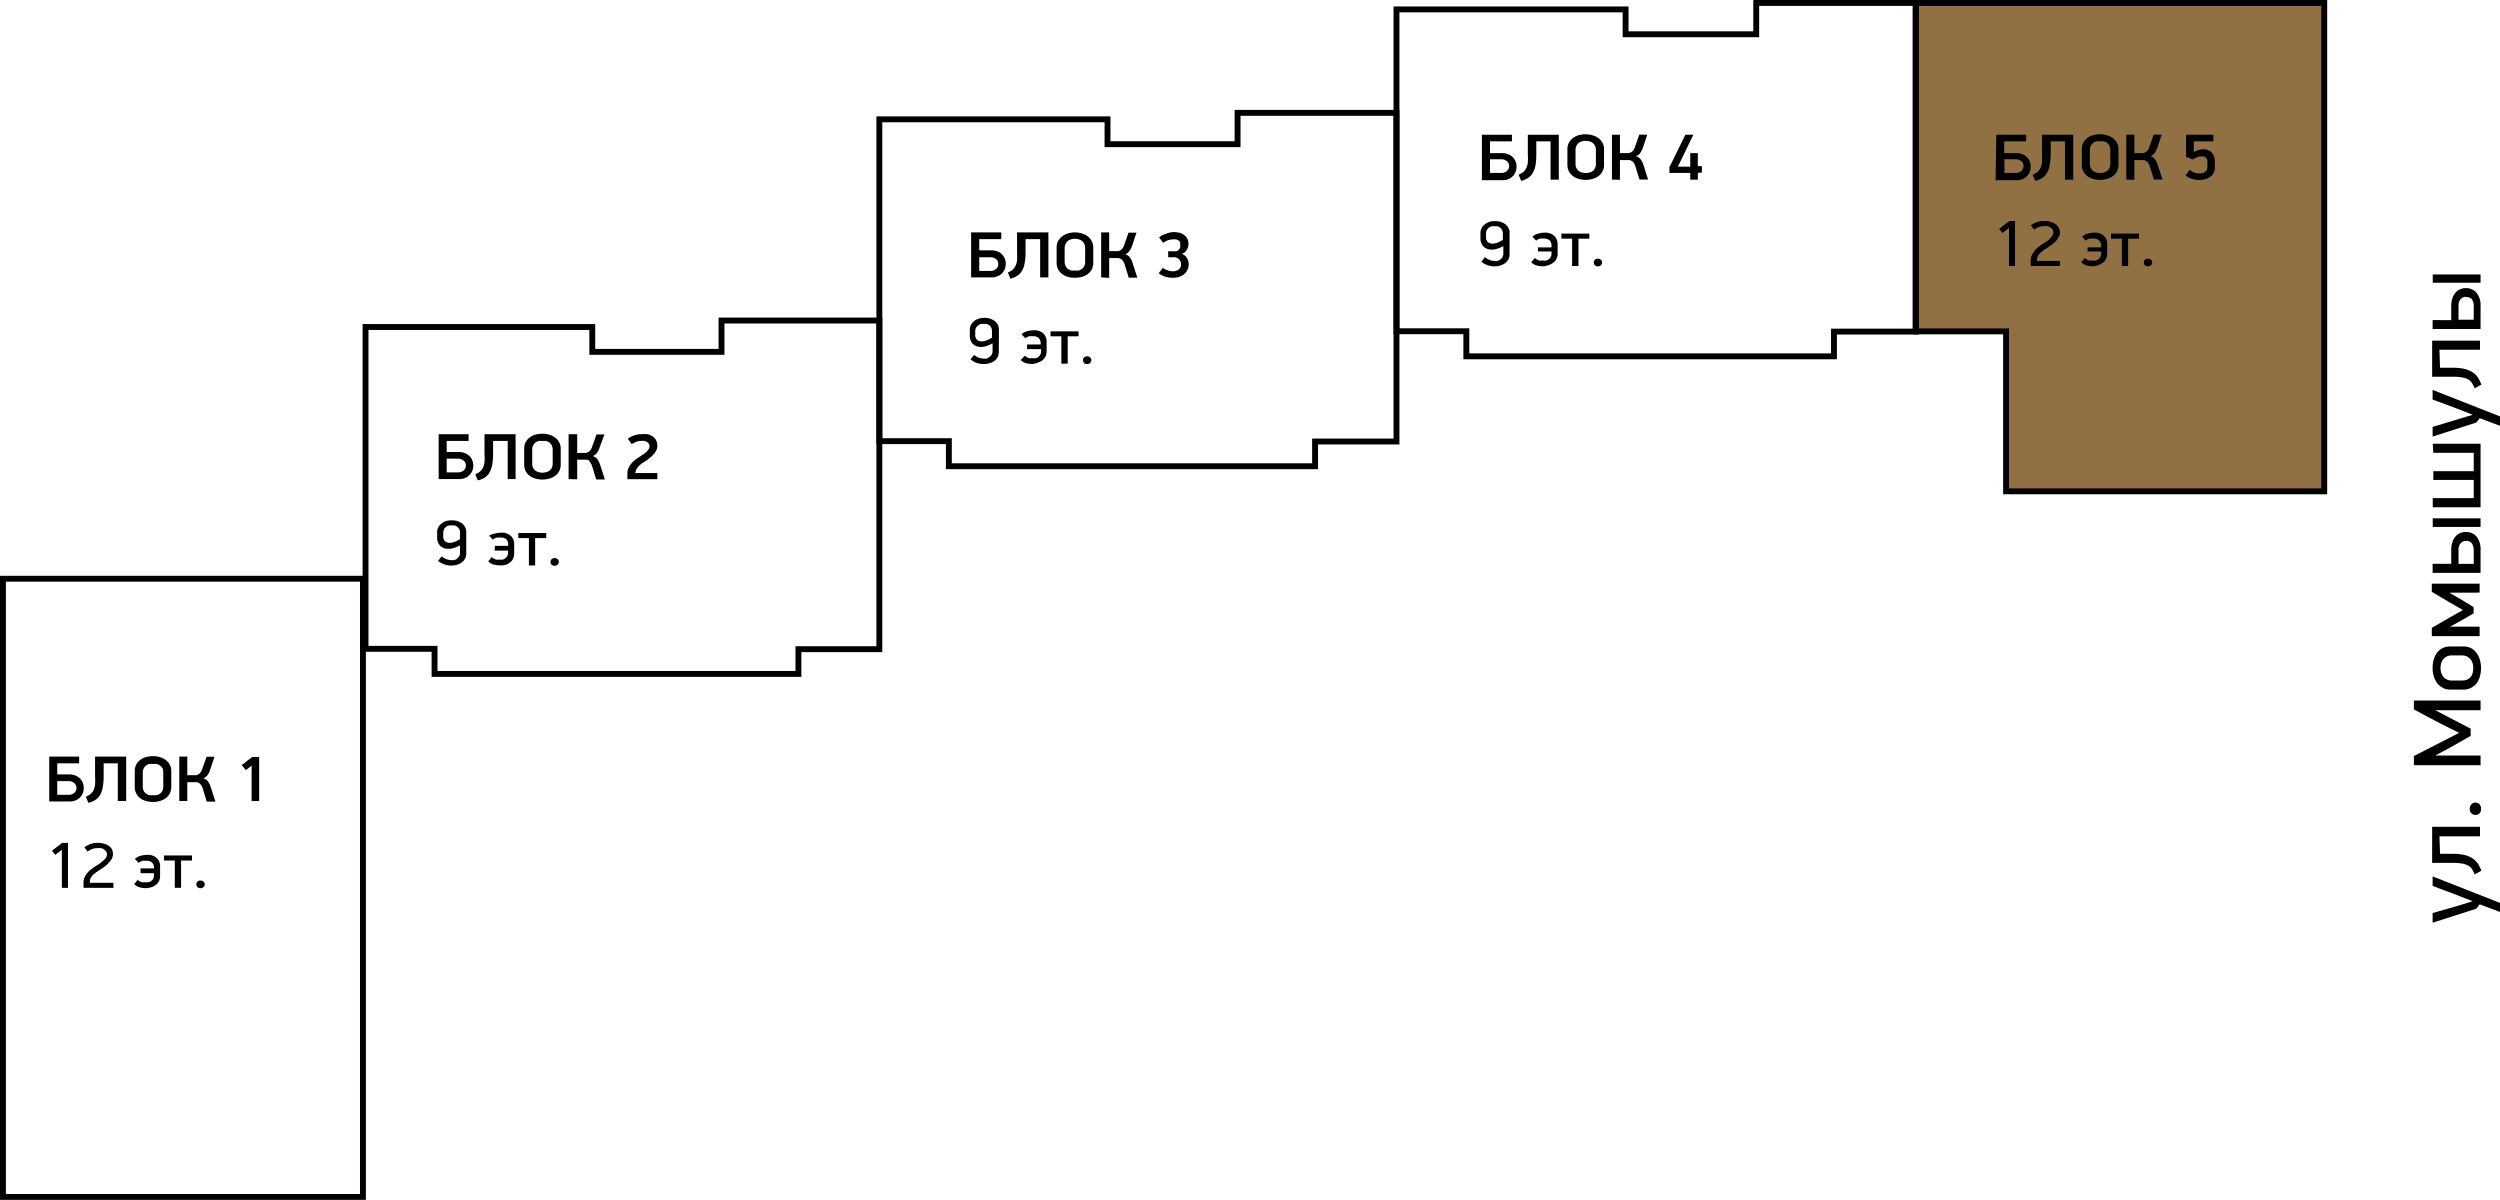 <?xml version="1.0" encoding="UTF-8"?> <svg xmlns="http://www.w3.org/2000/svg" viewBox="0 0 212.23 101.86"> <defs> <style>.cls-1{fill:#917044;}.cls-1,.cls-2{stroke:#000;stroke-miterlimit:10;stroke-width:0.5px;}.cls-2{fill:none;}</style> </defs> <g id="Слой_2" data-name="Слой 2"> <g id="Слой_2-2" data-name="Слой 2"> <polygon class="cls-1" points="162.63 0.25 197.31 0.25 197.31 41.71 170.3 41.71 170.3 28.13 162.63 28.13 162.63 0.25"></polygon> <polygon class="cls-2" points="118.55 0.8 118.55 28.12 124.48 28.12 124.48 30.25 155.69 30.25 155.69 28.15 162.63 28.15 162.63 0.25 149.09 0.25 149.09 2.91 138 2.91 138 0.8 118.55 0.8"></polygon> <polygon class="cls-2" points="74.65 10.13 74.65 37.45 80.55 37.45 80.55 39.58 111.64 39.58 111.64 37.48 118.55 37.48 118.55 9.58 105.06 9.58 105.06 12.24 94.02 12.24 94.02 10.13 74.65 10.13"></polygon> <polygon class="cls-2" points="31.03 27.76 31.03 55.08 36.89 55.08 36.89 57.21 67.78 57.21 67.78 55.11 74.65 55.11 74.65 27.21 61.25 27.21 61.25 29.87 50.28 29.87 50.28 27.76 31.03 27.76"></polygon> <path d="M212.23,77.42l-1.72-.65-.29.37-3.71,1.19v-.82L208.3,77l1.62-.49v0l-1.62-.63-1.79-.67v-.81l5.72,2.25Z"></path> <path d="M207.14,72.48h1.1a4.39,4.39,0,0,1,1,.11,2,2,0,0,1,.69.3,1.71,1.71,0,0,1,.44.45,3.46,3.46,0,0,1,.28.58l-.57.31a4.5,4.5,0,0,0-.22-.44.93.93,0,0,0-.32-.3,1.56,1.56,0,0,0-.53-.18,4.93,4.93,0,0,0-.86-.06h-1.68V70.19h4.06V71h-3.44Z"></path> <path d="M210.13,69.18a.48.48,0,0,1-.47-.5.54.54,0,0,1,.15-.41.47.47,0,0,1,.32-.14.5.5,0,0,1,.35.14.58.58,0,0,1,.14.41.45.45,0,0,1-.14.37A.48.48,0,0,1,210.13,69.18Z"></path> <path d="M208.73,62.2l-1.5-.75-2.31-1.22v-.76h5.66v.82h-3.85v0l1.09.57,1.92,1v.61l-1.76,1-1.25.67v0h3.85v.82h-5.66v-.78L207.23,63l1.5-.77Z"></path> <path d="M209.14,54.88a1.39,1.39,0,0,1,.63.14,1.42,1.42,0,0,1,.47.41,1.84,1.84,0,0,1,.28.58,2.57,2.57,0,0,1,0,1.42,1.84,1.84,0,0,1-.28.58,1.34,1.34,0,0,1-.47.38,1.28,1.28,0,0,1-.63.15H208a1.33,1.33,0,0,1-.63-.15,1.61,1.61,0,0,1-.47-.39,2.1,2.1,0,0,1-.29-.58,2.39,2.39,0,0,1-.1-.71,2.45,2.45,0,0,1,.1-.74,2,2,0,0,1,.29-.58,1.43,1.43,0,0,1,.47-.38,1.45,1.45,0,0,1,.63-.13Zm-1,.76a1,1,0,0,0-.45.1,1.05,1.05,0,0,0-.3.25,1.11,1.11,0,0,0-.16.35,1.49,1.49,0,0,0-.05.36,1.65,1.65,0,0,0,.05.38,1.17,1.17,0,0,0,.16.34.91.91,0,0,0,.3.25.88.88,0,0,0,.45.1H209a1.21,1.21,0,0,0,.45-.08,1,1,0,0,0,.3-.23,1,1,0,0,0,.16-.34,1.86,1.86,0,0,0,.05-.42,1.49,1.49,0,0,0-.05-.36,1.11,1.11,0,0,0-.16-.35,1.05,1.05,0,0,0-.3-.25,1,1,0,0,0-.45-.1Z"></path> <path d="M208,50.36l.84.48,1.15.7v.53l-1,.58-1,.55v0h2.51V54h-4.06V53.3l1.54-.89,1.1-.62-1.09-.63-1.55-.92v-.69h4.06v.76H208Z"></path> <path d="M208.09,47.86V46.69a1.91,1.91,0,0,1,.1-.66,1.22,1.22,0,0,1,.26-.48,1,1,0,0,1,.39-.29,1.12,1.12,0,0,1,.48-.1,1.17,1.17,0,0,1,.92.39,1.72,1.72,0,0,1,.34,1.15v1.93h-4.07v-.77Zm2.49-3.13h-4.06V44h4.06Zm-1.26,1.19a.58.58,0,0,0-.42.19.81.81,0,0,0-.19.61v1.15H210V46.72a1,1,0,0,0-.16-.59A.57.57,0,0,0,209.32,45.92Z"></path> <path d="M206.52,37.67h4.06v5.39h-4.06v-.77H210V40.74h-3.43V40H210V38.44h-3.43Z"></path> <path d="M212.23,36.15l-1.72-.65-.29.37-3.71,1.19v-.82l1.79-.54,1.62-.49v0l-1.62-.63-1.79-.66v-.82l5.72,2.25Z"></path> <path d="M207.14,31.22h1.1a4.45,4.45,0,0,1,1,.1,2.47,2.47,0,0,1,.69.3,1.71,1.71,0,0,1,.44.45,3.46,3.46,0,0,1,.28.58l-.57.31a4.26,4.26,0,0,0-.22-.43.87.87,0,0,0-.32-.31,1.56,1.56,0,0,0-.53-.18,4.93,4.93,0,0,0-.86-.06h-1.68V28.92h4.06v.77h-3.44Z"></path> <path d="M208.09,27.18V26a2,2,0,0,1,.1-.67,1.38,1.38,0,0,1,.26-.48,1,1,0,0,1,.39-.29,1.12,1.12,0,0,1,.48-.1,1.15,1.15,0,0,1,.92.4,1.67,1.67,0,0,1,.34,1.14v1.93h-4.07v-.76ZM210.58,24h-4.06V23.3h4.06Zm-1.26,1.19a.62.62,0,0,0-.42.19.84.84,0,0,0-.19.62v1.14H210V26a1,1,0,0,0-.16-.6A.6.6,0,0,0,209.32,25.23Z"></path> <rect class="cls-2" x="0.25" y="49.13" width="30.56" height="52.48"></rect> <path d="M4.18,64.23H6.72v.57H4.86v.94h1a1.47,1.47,0,0,1,.53.09,1.25,1.25,0,0,1,.39.25,1.15,1.15,0,0,1,.25.37,1.26,1.26,0,0,1,.08.43,1.23,1.23,0,0,1-.07.42,1.17,1.17,0,0,1-.22.37,1.13,1.13,0,0,1-.39.27,1.29,1.29,0,0,1-.55.1H4.18Zm.68,3.24h.95a.72.72,0,0,0,.49-.16.53.53,0,0,0,.19-.43.5.5,0,0,0-.2-.41.72.72,0,0,0-.49-.16H4.86Z"></path> <path d="M8.8,64.8v1.11a5.64,5.64,0,0,1-.07.89,2.05,2.05,0,0,1-.22.66,1.31,1.31,0,0,1-.4.44,1.78,1.78,0,0,1-.61.25l-.21-.52a1.43,1.43,0,0,0,.39-.22.93.93,0,0,0,.26-.33,1.52,1.52,0,0,0,.13-.48,4.64,4.64,0,0,0,0-.7V64.23h2.64V68H10V64.8Z"></path> <path d="M14.54,66.81a1.18,1.18,0,0,1-.12.53,1.08,1.08,0,0,1-.33.4,1.38,1.38,0,0,1-.5.25,1.93,1.93,0,0,1-.6.09,2.06,2.06,0,0,1-.62-.09,1.34,1.34,0,0,1-.49-.25,1.05,1.05,0,0,1-.32-.4,1.18,1.18,0,0,1-.12-.53V65.45a1.12,1.12,0,0,1,.12-.53,1.16,1.16,0,0,1,.33-.4,1.51,1.51,0,0,1,.49-.25,2.37,2.37,0,0,1,.61-.08,2,2,0,0,1,.6.09,1.47,1.47,0,0,1,.5.25,1.16,1.16,0,0,1,.33.4,1.12,1.12,0,0,1,.12.53Zm-.68-1.25a.8.8,0,0,0-.07-.36A.79.79,0,0,0,13.6,65a1,1,0,0,0-.29-.14,1.12,1.12,0,0,0-.32,0,1.15,1.15,0,0,0-.33,0,.82.82,0,0,0-.28.14.79.79,0,0,0-.19.25.8.8,0,0,0-.07.36v1.15a.8.8,0,0,0,.07.36.59.59,0,0,0,.2.24.7.7,0,0,0,.27.14,1.2,1.2,0,0,0,.33,0,1.13,1.13,0,0,0,.32,0,.78.78,0,0,0,.29-.14.65.65,0,0,0,.19-.24.8.8,0,0,0,.07-.36Z"></path> <path d="M15.22,68V64.23h.68v1.58h.75a.84.84,0,0,0,.2-.08.64.64,0,0,0,.17-.16.86.86,0,0,0,.14-.27l.38-1.06h.67l-.37,1.11a1.48,1.48,0,0,1-.24.47.76.76,0,0,1-.35.25.74.74,0,0,1,.41.27,1.79,1.79,0,0,1,.23.48l.4,1.23h-.74l-.34-1.12a1,1,0,0,0-.13-.28.7.7,0,0,0-.18-.17.49.49,0,0,0-.21-.08l-.23,0H15.9V68Z"></path> <path d="M21.36,68V65l-.49.38-.35-.43a1.46,1.46,0,0,0,.2-.15l.24-.2.26-.19.19-.15H22V68Z"></path> <path d="M5.25,75.37V72.14l-.56.43-.28-.35.87-.67h.49v3.82Z"></path> <path d="M9.59,72.52a.83.83,0,0,1-.11.4,1.93,1.93,0,0,1-.28.36,2.51,2.51,0,0,1-.35.31l-.35.24a2.85,2.85,0,0,0-.26.17,3.15,3.15,0,0,0-.29.22,1.13,1.13,0,0,0-.22.27.5.5,0,0,0-.1.31v.14h2v.43H7.09v-.45a1,1,0,0,1,.09-.43,1.25,1.25,0,0,1,.23-.38,1.64,1.64,0,0,1,.33-.31,3.89,3.89,0,0,1,.39-.28l.33-.21a2.48,2.48,0,0,0,.3-.25A1,1,0,0,0,9,72.81a.57.57,0,0,0,.08-.28A.41.41,0,0,0,9,72.28a.62.62,0,0,0-.18-.18.74.74,0,0,0-.26-.1.9.9,0,0,0-.28,0,1.4,1.4,0,0,0-.47.08,2,2,0,0,0-.38.21l-.27-.36a2.51,2.51,0,0,1,.49-.27,1.81,1.81,0,0,1,.63-.11,2,2,0,0,1,.49.06,1.49,1.49,0,0,1,.43.17,1.11,1.11,0,0,1,.3.31A1,1,0,0,1,9.59,72.52Z"></path> <path d="M12.39,75.4a2.32,2.32,0,0,1-.52-.07,1,1,0,0,1-.48-.28l.3-.36a1,1,0,0,0,.19.14.83.83,0,0,0,.18.07l.16,0h.15l.24,0a.57.57,0,0,0,.22-.11.66.66,0,0,0,.18-.19.67.67,0,0,0,.06-.3v-.17H11.93v-.41h1.14v0a.59.59,0,0,0-.17-.5.7.7,0,0,0-.47-.15h-.15l-.18,0-.17.07a.91.91,0,0,0-.16.11l-.32-.33a1.18,1.18,0,0,1,.49-.27,2.14,2.14,0,0,1,.54-.08,1.1,1.1,0,0,1,.83.28.91.91,0,0,1,.28.7v.81a.93.93,0,0,1-.09.42.8.8,0,0,1-.25.32,1.28,1.28,0,0,1-.38.21A1.85,1.85,0,0,1,12.39,75.4Z"></path> <path d="M15.37,73.05v2.32h-.53V73.05h-.92v-.43H16.3v.43Z"></path> <path d="M16.67,75.06a.29.29,0,0,1,.09-.21.3.3,0,0,1,.25-.1.33.33,0,0,1,.27.1.26.26,0,0,1,.1.21.33.33,0,0,1-.1.24.37.37,0,0,1-.27.1.34.34,0,0,1-.25-.1A.32.32,0,0,1,16.67,75.06Z"></path> <path d="M37.24,36.86h2.54v.57H37.92v.94h1a1.53,1.53,0,0,1,.54.09,1.38,1.38,0,0,1,.39.25,1,1,0,0,1,.24.37,1.07,1.07,0,0,1,.09.43,1.54,1.54,0,0,1-.07.42,1.2,1.2,0,0,1-.23.37,1.09,1.09,0,0,1-.38.27,1.32,1.32,0,0,1-.55.1H37.24Zm.68,3.24h.95a.72.72,0,0,0,.49-.16.56.56,0,0,0,.19-.43.5.5,0,0,0-.2-.41.72.72,0,0,0-.49-.16h-.94Z"></path> <path d="M41.86,37.43v1.11a5.64,5.64,0,0,1-.07.89,2.33,2.33,0,0,1-.22.66,1.31,1.31,0,0,1-.4.44,1.78,1.78,0,0,1-.61.25l-.21-.52a1.43,1.43,0,0,0,.39-.22,1.06,1.06,0,0,0,.26-.33,1.52,1.52,0,0,0,.13-.48,4.64,4.64,0,0,0,0-.7V36.86h2.64v3.81H43.1V37.43Z"></path> <path d="M47.6,39.44a1.15,1.15,0,0,1-.12.53,1.08,1.08,0,0,1-.33.4,1.38,1.38,0,0,1-.5.25,2,2,0,0,1-.6.09,2.06,2.06,0,0,1-.62-.09,1.34,1.34,0,0,1-.49-.25,1.08,1.08,0,0,1-.33-.4,1.29,1.29,0,0,1-.11-.53V38.08a1.12,1.12,0,0,1,.12-.53,1.16,1.16,0,0,1,.33-.4,1.51,1.51,0,0,1,.49-.25,2.37,2.37,0,0,1,.61-.08,2,2,0,0,1,.6.09,1.51,1.51,0,0,1,.49.25,1.09,1.09,0,0,1,.34.4,1.12,1.12,0,0,1,.12.53Zm-.68-1.25a1,1,0,0,0-.07-.36.74.74,0,0,0-.48-.39,1.12,1.12,0,0,0-.32,0,1.27,1.27,0,0,0-.34,0,.87.87,0,0,0-.27.14.79.79,0,0,0-.19.25.8.8,0,0,0-.07.36v1.15a.8.8,0,0,0,.07.36.79.79,0,0,0,.19.25.9.9,0,0,0,.28.13,1.2,1.2,0,0,0,.33.05,1.13,1.13,0,0,0,.32-.05.8.8,0,0,0,.28-.13.82.82,0,0,0,.2-.25,1,1,0,0,0,.07-.36Z"></path> <path d="M48.27,40.67V36.86H49v1.59h.53l.21,0a.9.9,0,0,0,.21-.08.64.64,0,0,0,.17-.16.68.68,0,0,0,.14-.27l.38-1.06h.67L50.9,38a1.48,1.48,0,0,1-.24.47.76.76,0,0,1-.35.25.74.74,0,0,1,.41.27,1.79,1.79,0,0,1,.23.48l.4,1.23h-.74l-.34-1.12a.81.81,0,0,0-.14-.28A.69.69,0,0,0,50,39.1a.49.49,0,0,0-.21-.08l-.23,0H49v1.67Z"></path> <path d="M55.8,37.86a.8.8,0,0,1-.07.34,1.81,1.81,0,0,1-.45.57L55,39a3,3,0,0,1-.32.22,2.62,2.62,0,0,0-.34.24,1.93,1.93,0,0,0-.27.3,1.06,1.06,0,0,0-.14.4h1.87v.52H53.26v-.49a1.18,1.18,0,0,1,.08-.43,1.34,1.34,0,0,1,.22-.36,2.27,2.27,0,0,1,.3-.32c.12-.09.24-.18.37-.26l.33-.22c.11-.07.21-.15.3-.22a1.41,1.41,0,0,0,.2-.24.42.42,0,0,0,.08-.26.37.37,0,0,0-.06-.21.54.54,0,0,0-.15-.15.79.79,0,0,0-.23-.09,1,1,0,0,0-.25,0,1.11,1.11,0,0,0-.44.08,1.52,1.52,0,0,0-.38.2l-.33-.46a1.62,1.62,0,0,1,.52-.28,1.85,1.85,0,0,1,.67-.11,2.61,2.61,0,0,1,.48,0,1.33,1.33,0,0,1,.42.18,1.14,1.14,0,0,1,.3.32A1,1,0,0,1,55.8,37.86Z"></path> <path d="M39.58,47a.82.82,0,0,1-.1.42,1,1,0,0,1-.27.32,1.66,1.66,0,0,1-.4.2,2,2,0,0,1-.49.07,1.62,1.62,0,0,1-.66-.12,1.93,1.93,0,0,1-.47-.27l.3-.39a1.29,1.29,0,0,0,.39.23,1,1,0,0,0,.43.09.75.75,0,0,0,.24,0,.86.86,0,0,0,.24-.11.7.7,0,0,0,.18-.2.59.59,0,0,0,.08-.31v-.64a2.3,2.3,0,0,1-.53.23,1.41,1.41,0,0,1-.42.07,1,1,0,0,1-.73-.25,1,1,0,0,1-.26-.72v-.43a.88.88,0,0,1,.1-.43.87.87,0,0,1,.28-.32,1.22,1.22,0,0,1,.39-.21,1.84,1.84,0,0,1,.47-.06,1.7,1.7,0,0,1,.46.06,1.64,1.64,0,0,1,.4.19,1,1,0,0,1,.27.32.82.82,0,0,1,.1.42Zm-1.95-1.47a.52.52,0,0,0,.15.42.59.59,0,0,0,.39.13,1,1,0,0,0,.42-.08,2.82,2.82,0,0,0,.46-.23v-.55a.7.7,0,0,0-.06-.3.82.82,0,0,0-.17-.2.61.61,0,0,0-.23-.11,1,1,0,0,0-.24,0,1.18,1.18,0,0,0-.25,0,.7.7,0,0,0-.23.11.58.58,0,0,0-.17.21.54.54,0,0,0-.07.29Z"></path> <path d="M42.45,48a2.49,2.49,0,0,1-.53-.07,1,1,0,0,1-.47-.28l.3-.36a1,1,0,0,0,.19.14l.18.08.16,0h.15l.24,0a.57.57,0,0,0,.22-.11.52.52,0,0,0,.17-.19.56.56,0,0,0,.07-.3v-.17H42v-.4h1.14v-.07a.62.62,0,0,0-.17-.5.75.75,0,0,0-.47-.14h-.15l-.18,0-.17.07a.91.91,0,0,0-.16.11l-.32-.33A1.18,1.18,0,0,1,42,45.3a2.14,2.14,0,0,1,.54-.08,1.1,1.1,0,0,1,.83.28.91.91,0,0,1,.28.7V47a.93.93,0,0,1-.09.42.89.89,0,0,1-.25.32,1.28,1.28,0,0,1-.38.21A1.85,1.85,0,0,1,42.45,48Z"></path> <path d="M45.43,45.68V48H44.9V45.68H44v-.43h2.37v.43Z"></path> <path d="M46.73,47.69a.33.33,0,0,1,.34-.31.33.33,0,0,1,.27.1.28.28,0,0,1,.1.21.31.31,0,0,1-.1.24.37.37,0,0,1-.27.1.34.34,0,0,1-.25-.1A.32.32,0,0,1,46.73,47.69Z"></path> <path d="M82.44,19.73H85v.57H83.13v.95h1a1.44,1.44,0,0,1,.53.09,1.09,1.09,0,0,1,.4.25,1.26,1.26,0,0,1,.24.36,1.11,1.11,0,0,1,.08.44,1.18,1.18,0,0,1-.07.41,1.07,1.07,0,0,1-.22.37.94.94,0,0,1-.38.27,1.33,1.33,0,0,1-.56.11H82.44ZM83.13,23h.94a.71.71,0,0,0,.49-.17.56.56,0,0,0,0-.84.8.8,0,0,0-.5-.15h-.93Z"></path> <path d="M87.06,20.3v1.11a4.84,4.84,0,0,1-.07.9,1.78,1.78,0,0,1-.22.65,1.14,1.14,0,0,1-.4.44,1.65,1.65,0,0,1-.6.26l-.21-.53a1.47,1.47,0,0,0,.39-.22,1,1,0,0,0,.25-.32,1.66,1.66,0,0,0,.14-.49,6.43,6.43,0,0,0,0-.69V19.73H89v3.82h-.7V20.3Z"></path> <path d="M92.81,22.31a1.19,1.19,0,0,1-.12.54,1.16,1.16,0,0,1-.33.4,1.67,1.67,0,0,1-.5.25,2.37,2.37,0,0,1-1.22,0,1.42,1.42,0,0,1-.49-.25,1.16,1.16,0,0,1-.33-.4,1.19,1.19,0,0,1-.12-.54V21a1.19,1.19,0,0,1,.12-.54,1.41,1.41,0,0,1,.34-.39,1.51,1.51,0,0,1,.49-.25,1.93,1.93,0,0,1,.6-.09,2,2,0,0,1,.6.09,1.56,1.56,0,0,1,.5.25,1.26,1.26,0,0,1,.33.4,1.08,1.08,0,0,1,.13.54Zm-.69-1.25a.75.75,0,0,0-.07-.35.69.69,0,0,0-.19-.25.82.82,0,0,0-.28-.14,1.26,1.26,0,0,0-.33-.05,1.14,1.14,0,0,0-.33.05.77.77,0,0,0-.27.14.6.6,0,0,0-.19.25.75.75,0,0,0-.08.35v1.16a.8.8,0,0,0,.08.36.57.57,0,0,0,.19.24.82.82,0,0,0,.28.14,1.12,1.12,0,0,0,.32,0,1.24,1.24,0,0,0,.33,0,.82.82,0,0,0,.28-.14.65.65,0,0,0,.19-.24.8.8,0,0,0,.07-.36Z"></path> <path d="M93.48,23.55V19.73h.68v1.59h.54l.21,0a.68.68,0,0,0,.2-.07.67.67,0,0,0,.18-.16,1.13,1.13,0,0,0,.14-.27l.37-1.07h.68l-.37,1.11a1.6,1.6,0,0,1-.25.47.67.67,0,0,1-.34.25.79.79,0,0,1,.4.28,1.34,1.34,0,0,1,.23.48l.4,1.23h-.73l-.35-1.13a1.46,1.46,0,0,0-.13-.28.58.58,0,0,0-.18-.17.7.7,0,0,0-.2-.08l-.23,0h-.57v1.68Z"></path> <path d="M99.63,19.7a2.4,2.4,0,0,1,.46.05,1.12,1.12,0,0,1,.4.18.86.86,0,0,1,.29.31,1,1,0,0,1,.11.47.92.92,0,0,1-.15.51.8.8,0,0,1-.41.33.83.83,0,0,1,.43.35,1,1,0,0,1,.15.51,1.05,1.05,0,0,1-.12.52,1,1,0,0,1-.3.37,1.19,1.19,0,0,1-.42.21,1.61,1.61,0,0,1-.49.07,2.17,2.17,0,0,1-.69-.1,2,2,0,0,1-.52-.28.46.46,0,0,1,.07-.1,1.13,1.13,0,0,1,.1-.13l.1-.14.07-.1a1.17,1.17,0,0,0,.4.21,1.14,1.14,0,0,0,.43.09.78.78,0,0,0,.53-.16.53.53,0,0,0,.19-.43.6.6,0,0,0-.17-.43.58.58,0,0,0-.44-.17h-.48v-.51h.48a.78.78,0,0,0,.21,0,.52.52,0,0,0,.19-.11.59.59,0,0,0,.13-.18.49.49,0,0,0,0-.25.52.52,0,0,0,0-.23.43.43,0,0,0-.15-.15.67.67,0,0,0-.21-.09l-.23,0a1.53,1.53,0,0,0-.45.08,1.32,1.32,0,0,0-.39.22l-.08-.1-.1-.14-.1-.14-.07-.09a1.57,1.57,0,0,1,.53-.28A2,2,0,0,1,99.63,19.7Z"></path> <path d="M84.79,29.89a1,1,0,0,1-.1.43,1.06,1.06,0,0,1-.28.32,1.14,1.14,0,0,1-.4.19,1.51,1.51,0,0,1-.48.07,1.84,1.84,0,0,1-.67-.11,2.16,2.16,0,0,1-.47-.28l.3-.38a1.59,1.59,0,0,0,.39.23,1.26,1.26,0,0,0,.43.08,1,1,0,0,0,.24,0A.66.66,0,0,0,84,30.3a.61.61,0,0,0,.19-.2.62.62,0,0,0,.07-.31v-.64a3.27,3.27,0,0,1-.53.23,1.31,1.31,0,0,1-.41.07,1,1,0,0,1-.73-.25,1,1,0,0,1-.26-.73V28a.84.84,0,0,1,.1-.42,1.09,1.09,0,0,1,.27-.33,1.36,1.36,0,0,1,.4-.2,1.45,1.45,0,0,1,.47-.07,1.43,1.43,0,0,1,.46.07,1.18,1.18,0,0,1,.39.19,1,1,0,0,1,.28.31,1,1,0,0,1,.1.43Zm-2-1.47a.52.52,0,0,0,.16.43.55.55,0,0,0,.38.13,1.07,1.07,0,0,0,.43-.09,3.08,3.08,0,0,0,.45-.22v-.55a.67.67,0,0,0-.06-.3.64.64,0,0,0-.16-.2,1,1,0,0,0-.23-.12,1,1,0,0,0-.24,0,1.07,1.07,0,0,0-.25,0,.84.84,0,0,0-.23.12.7.7,0,0,0-.18.2.66.66,0,0,0-.07.3Z"></path> <path d="M87.66,30.9a2.39,2.39,0,0,1-.53-.06,1.07,1.07,0,0,1-.48-.28L87,30.2a1.15,1.15,0,0,0,.19.14l.18.07a.41.41,0,0,0,.16,0h.14a1,1,0,0,0,.24,0,.6.6,0,0,0,.23-.1.67.67,0,0,0,.17-.2.54.54,0,0,0,.07-.29v-.18H87.19v-.4h1.15v-.06a.61.61,0,0,0-.18-.5.72.72,0,0,0-.46-.14h-.16l-.17,0-.18.07-.15.1-.32-.33a1.13,1.13,0,0,1,.49-.27,2,2,0,0,1,.54-.07,1.15,1.15,0,0,1,.83.27,1,1,0,0,1,.27.7v.82a1,1,0,0,1-.09.42,1,1,0,0,1-.25.32,1,1,0,0,1-.38.2A1.41,1.41,0,0,1,87.66,30.9Z"></path> <path d="M90.64,28.55v2.32H90.1V28.55h-.92v-.42h2.38v.42Z"></path> <path d="M91.94,30.57a.37.37,0,0,1,.08-.22.36.36,0,0,1,.26-.1.37.37,0,0,1,.27.1.34.34,0,0,1,.1.22.33.33,0,0,1-.1.23.33.33,0,0,1-.27.1.36.36,0,0,1-.26-.09A.41.41,0,0,1,91.94,30.57Z"></path> <path d="M125.8,11.44h2.55V12h-1.86V13h1a1.3,1.3,0,0,1,.93.34,1.31,1.31,0,0,1,.24.37,1.06,1.06,0,0,1,.08.43,1.23,1.23,0,0,1-.07.42,1.07,1.07,0,0,1-.22.37,1.19,1.19,0,0,1-.38.27,1.32,1.32,0,0,1-.55.1H125.8Zm.69,3.24h.94a.69.69,0,0,0,.49-.16.53.53,0,0,0,.19-.43.49.49,0,0,0-.19-.41.75.75,0,0,0-.5-.16h-.93Z"></path> <path d="M130.42,12v1.11a5.75,5.75,0,0,1-.06.89,2.05,2.05,0,0,1-.23.66,1.21,1.21,0,0,1-.4.44,1.65,1.65,0,0,1-.6.25l-.21-.52a1.81,1.81,0,0,0,.39-.22.9.9,0,0,0,.25-.33,1.51,1.51,0,0,0,.14-.48,4.64,4.64,0,0,0,0-.7V11.44h2.63v3.81h-.7V12Z"></path> <path d="M136.17,14a1.12,1.12,0,0,1-.12.53,1.08,1.08,0,0,1-.33.4,1.38,1.38,0,0,1-.5.25,2.11,2.11,0,0,1-1.22,0,1.34,1.34,0,0,1-.49-.25,1.08,1.08,0,0,1-.33-.4,1.12,1.12,0,0,1-.12-.53V12.66a1.12,1.12,0,0,1,.12-.53,1.32,1.32,0,0,1,.34-.4,1.51,1.51,0,0,1,.49-.25,2.29,2.29,0,0,1,.6-.08,2,2,0,0,1,.6.09,1.56,1.56,0,0,1,.5.25,1.32,1.32,0,0,1,.34.4,1.12,1.12,0,0,1,.12.53Zm-.69-1.25a.8.8,0,0,0-.07-.36.79.79,0,0,0-.19-.25.82.82,0,0,0-.28-.14,1.38,1.38,0,0,0-.66,0,.87.87,0,0,0-.27.14.79.79,0,0,0-.19.25.8.8,0,0,0-.07.36v1.15a.8.8,0,0,0,.07.36.79.79,0,0,0,.19.25.8.8,0,0,0,.28.13,1.13,1.13,0,0,0,.32.05,1.26,1.26,0,0,0,.33-.05.8.8,0,0,0,.28-.13.79.79,0,0,0,.19-.25.8.8,0,0,0,.07-.36Z"></path> <path d="M136.84,15.25V11.44h.68V13h.54l.21,0a.7.7,0,0,0,.2-.08.46.46,0,0,0,.18-.16.84.84,0,0,0,.14-.27l.37-1.06h.68l-.37,1.11a1.6,1.6,0,0,1-.25.47.67.67,0,0,1-.34.25.72.72,0,0,1,.4.27,1.54,1.54,0,0,1,.24.48l.39,1.23h-.73l-.35-1.12a.81.81,0,0,0-.13-.28.69.69,0,0,0-.17-.17.6.6,0,0,0-.21-.08l-.23,0h-.57v1.67Z"></path> <path d="M144.13,14.68v.57h-.64v-.57h-1.77v-.49l.19-.37.23-.48c.09-.17.17-.34.26-.53s.17-.35.26-.52l.23-.48.18-.37h.68l-1.31,2.71h1.05V13h.64v1.11h.35v.53Z"></path> <path d="M128.15,21.6a.82.82,0,0,1-.1.42,1,1,0,0,1-.28.32,1.36,1.36,0,0,1-.4.2,1.85,1.85,0,0,1-.48.07,1.67,1.67,0,0,1-.67-.12,1.86,1.86,0,0,1-.46-.27l.3-.39a1.38,1.38,0,0,0,.38.23,1.07,1.07,0,0,0,.43.09.67.67,0,0,0,.24,0,.66.66,0,0,0,.24-.11.61.61,0,0,0,.19-.2.59.59,0,0,0,.08-.31v-.64a2.35,2.35,0,0,1-.54.23,1.31,1.31,0,0,1-.41.07,1,1,0,0,1-.73-.25,1,1,0,0,1-.26-.72v-.43a.88.88,0,0,1,.1-.43.94.94,0,0,1,.27-.32,1.39,1.39,0,0,1,.4-.21,1.84,1.84,0,0,1,.47-.06,1.76,1.76,0,0,1,.46.06,1.42,1.42,0,0,1,.39.19,1,1,0,0,1,.28.32.82.82,0,0,1,.1.42Zm-2-1.47a.53.53,0,0,0,.16.42.56.56,0,0,0,.39.13,1,1,0,0,0,.42-.08,3.93,3.93,0,0,0,.46-.23v-.55a.73.73,0,0,0-.07-.3.78.78,0,0,0-.16-.2.7.7,0,0,0-.23-.11,1,1,0,0,0-.24,0,1.09,1.09,0,0,0-.25,0,.61.61,0,0,0-.23.11.74.74,0,0,0-.18.21.65.65,0,0,0-.07.29Z"></path> <path d="M131,22.61a2.41,2.41,0,0,1-.53-.07,1,1,0,0,1-.48-.28l.31-.36a.77.77,0,0,0,.19.14l.18.08.16,0H131a1,1,0,0,0,.24,0,.61.61,0,0,0,.23-.11.63.63,0,0,0,.17-.19.56.56,0,0,0,.07-.3v-.17h-1.15V21h1.15V20.9a.63.63,0,0,0-.17-.5.72.72,0,0,0-.47-.15h-.16l-.17,0-.18.07-.15.11-.32-.33a1.13,1.13,0,0,1,.49-.27,2,2,0,0,1,.54-.08,1.14,1.14,0,0,1,.83.28,1,1,0,0,1,.28.7v.81a.93.93,0,0,1-.09.42.82.82,0,0,1-.26.32,1.07,1.07,0,0,1-.38.21A1.72,1.72,0,0,1,131,22.61Z"></path> <path d="M134,20.26v2.32h-.54V20.26h-.91v-.43h2.37v.43Z"></path> <path d="M135.3,22.27a.3.3,0,0,1,.09-.21.29.29,0,0,1,.25-.1.33.33,0,0,1,.27.1.32.32,0,0,1,.1.21.35.35,0,0,1-.1.24.37.37,0,0,1-.27.1.33.33,0,0,1-.34-.34Z"></path> <path d="M169.47,11.44H172V12h-1.86V13h1a1.3,1.3,0,0,1,.93.34,1.31,1.31,0,0,1,.24.37,1.06,1.06,0,0,1,.08.43,1.23,1.23,0,0,1-.07.42,1.07,1.07,0,0,1-.22.37,1.19,1.19,0,0,1-.38.27,1.37,1.37,0,0,1-.56.1h-1.75Zm.69,3.24h.94a.71.71,0,0,0,.49-.16.53.53,0,0,0,.19-.43.49.49,0,0,0-.19-.41.75.75,0,0,0-.5-.16h-.93Z"></path> <path d="M174.09,12v1.11A4.66,4.66,0,0,1,174,14a1.83,1.83,0,0,1-.22.66,1.21,1.21,0,0,1-.4.44,1.7,1.7,0,0,1-.61.25l-.21-.52a1.67,1.67,0,0,0,.4-.22,1,1,0,0,0,.25-.33,1.51,1.51,0,0,0,.14-.48,6.47,6.47,0,0,0,0-.7V11.44H176v3.81h-.7V12Z"></path> <path d="M179.84,14a1.12,1.12,0,0,1-.12.53,1.08,1.08,0,0,1-.33.4,1.47,1.47,0,0,1-.5.25,2.11,2.11,0,0,1-1.22,0,1.26,1.26,0,0,1-.49-.25,1.08,1.08,0,0,1-.33-.4,1.12,1.12,0,0,1-.12-.53V12.66a1.12,1.12,0,0,1,.12-.53,1.29,1.29,0,0,1,.33-.4,1.56,1.56,0,0,1,.5-.25,2.23,2.23,0,0,1,.6-.08,2,2,0,0,1,.6.09,1.56,1.56,0,0,1,.5.25,1.16,1.16,0,0,1,.33.4,1,1,0,0,1,.13.53Zm-.69-1.25a.8.8,0,0,0-.07-.36.79.79,0,0,0-.19-.25.92.92,0,0,0-.28-.14,1.24,1.24,0,0,0-.33,0,1.15,1.15,0,0,0-.33,0,.77.77,0,0,0-.27.14.67.67,0,0,0-.19.25.8.8,0,0,0-.08.36v1.15a.8.8,0,0,0,.08.36.67.67,0,0,0,.19.25.8.8,0,0,0,.28.13,1.13,1.13,0,0,0,.32.05,1.26,1.26,0,0,0,.33-.05.9.9,0,0,0,.28-.13.79.79,0,0,0,.19-.25.8.8,0,0,0,.07-.36Z"></path> <path d="M180.51,15.25V11.44h.68V13h.54l.21,0a.7.7,0,0,0,.2-.08.65.65,0,0,0,.18-.16.84.84,0,0,0,.14-.27l.37-1.06h.68l-.37,1.11a1.6,1.6,0,0,1-.25.47.67.67,0,0,1-.34.25.76.76,0,0,1,.4.27,1.53,1.53,0,0,1,.23.48l.4,1.23h-.73l-.35-1.12a1,1,0,0,0-.13-.28.58.58,0,0,0-.18-.17.5.5,0,0,0-.2-.08l-.23,0h-.57v1.67Z"></path> <path d="M187.92,14.68a1,1,0,0,1-.29.33,1.36,1.36,0,0,1-.42.2,2,2,0,0,1-.49.07,2,2,0,0,1-.68-.11,1.51,1.51,0,0,1-.5-.28l.35-.48a1.37,1.37,0,0,0,.39.24,1.23,1.23,0,0,0,.42.07l.21,0a.65.65,0,0,0,.22-.08.58.58,0,0,0,.18-.17.46.46,0,0,0,.08-.27v-.46a.43.43,0,0,0-.13-.35.44.44,0,0,0-.33-.11l-.2,0-.22.07-.2.1-.14.09-.59-.22V11.44h2.32V12h-1.67v.92a1.88,1.88,0,0,1,.41-.19,1.35,1.35,0,0,1,.37-.06,1.18,1.18,0,0,1,.43.07,1,1,0,0,1,.32.21,1.16,1.16,0,0,1,.2.32,1.25,1.25,0,0,1,.06.4v.6A.85.85,0,0,1,187.92,14.68Z"></path> <path d="M170.55,22.58V19.35l-.57.43-.27-.35.87-.67h.48v3.82Z"></path> <path d="M174.88,19.73a.73.73,0,0,1-.11.4,1.54,1.54,0,0,1-.27.36,2.11,2.11,0,0,1-.36.31l-.35.24-.26.17-.28.22a1.18,1.18,0,0,0-.23.27.56.56,0,0,0-.09.31v.14h1.94v.43h-2.48v-.45a1,1,0,0,1,.08-.43,1.48,1.48,0,0,1,.23-.38A1.64,1.64,0,0,1,173,21a3.89,3.89,0,0,1,.39-.28l.34-.21a1.8,1.8,0,0,0,.29-.25,1,1,0,0,0,.21-.25.48.48,0,0,0,.08-.28.43.43,0,0,0-.07-.25.45.45,0,0,0-.18-.18.77.77,0,0,0-.25-.1,1,1,0,0,0-.29,0,1.45,1.45,0,0,0-.47.08,1.63,1.63,0,0,0-.37.21l-.28-.36a2.51,2.51,0,0,1,.49-.27,1.81,1.81,0,0,1,.63-.1,2,2,0,0,1,.49.05,1.84,1.84,0,0,1,.43.17,1.11,1.11,0,0,1,.3.31A1,1,0,0,1,174.88,19.73Z"></path> <path d="M177.68,22.61a2.4,2.4,0,0,1-.52-.07,1,1,0,0,1-.48-.28l.31-.36a.77.77,0,0,0,.19.14l.17.08.17,0h.14a1,1,0,0,0,.24,0,.7.7,0,0,0,.23-.11.63.63,0,0,0,.17-.19.66.66,0,0,0,.07-.3v-.17h-1.15V21h1.15V20.9a.6.6,0,0,0-.18-.5.67.67,0,0,0-.46-.15h-.16l-.17,0-.18.07a.83.83,0,0,0-.15.11l-.32-.33a1.13,1.13,0,0,1,.49-.27,2,2,0,0,1,.53-.08,1.16,1.16,0,0,1,.84.28.94.94,0,0,1,.27.7v.81a.93.93,0,0,1-.09.42.8.8,0,0,1-.25.32,1.17,1.17,0,0,1-.38.21A1.79,1.79,0,0,1,177.68,22.61Z"></path> <path d="M180.66,20.26v2.32h-.53V20.26h-.92v-.43h2.38v.43Z"></path> <path d="M182,22.27a.34.34,0,0,1,.08-.21.33.33,0,0,1,.26-.1.36.36,0,0,1,.27.1.3.3,0,0,1,.09.21.34.34,0,0,1-.09.24.41.41,0,0,1-.27.1.31.31,0,0,1-.34-.34Z"></path> </g> </g> </svg> 